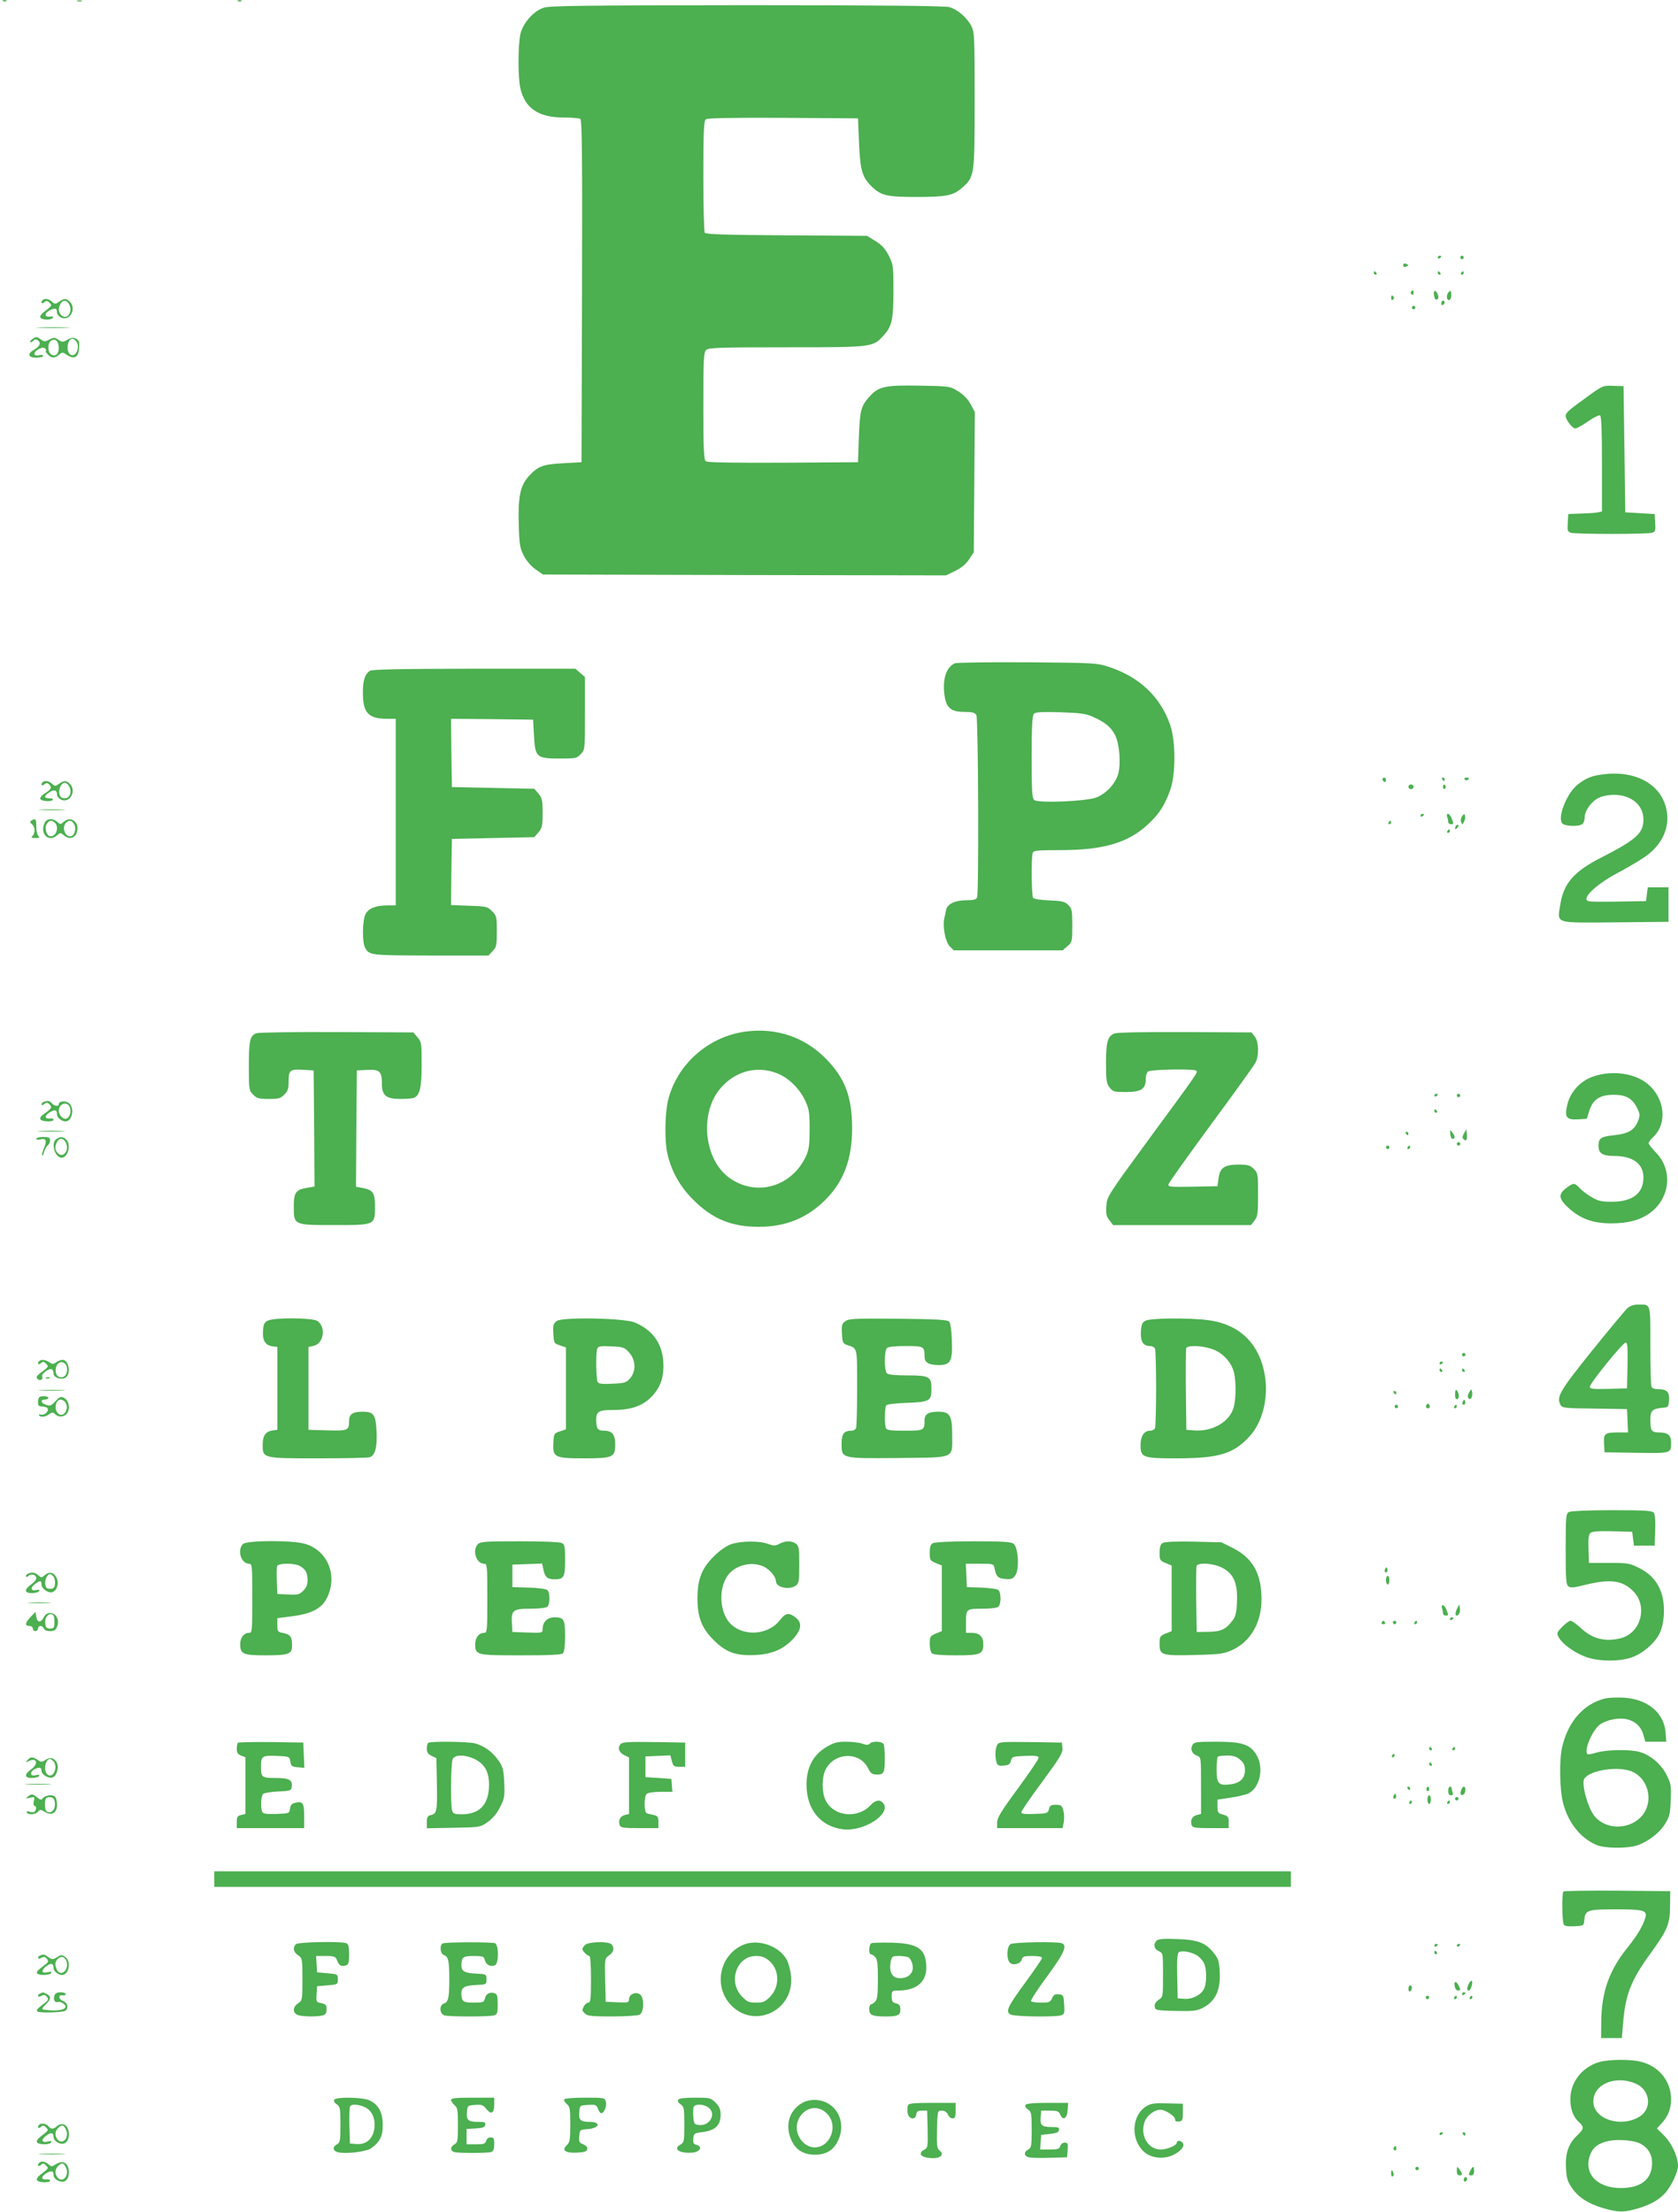 <?xml version="1.0" standalone="no"?>
<!DOCTYPE svg PUBLIC "-//W3C//DTD SVG 20010904//EN"
 "http://www.w3.org/TR/2001/REC-SVG-20010904/DTD/svg10.dtd">
<svg version="1.0" xmlns="http://www.w3.org/2000/svg"
 width="971pt" height="1280pt" viewBox="0 0 971 1280"
 preserveAspectRatio="xMidYMid meet">
<g transform="translate(0,1280) scale(0.1,-0.1)"
fill="#4caf50" stroke="none">
<path d="M18 12793 c7 -3 16 -2 19 1 4 3 -2 6 -13 5 -11 0 -14 -3 -6 -6z"/>
<path d="M448 12793 c6 -2 18 -2 25 0 6 3 1 5 -13 5 -14 0 -19 -2 -12 -5z"/>
<path d="M1378 12793 c7 -3 16 -2 19 1 4 3 -2 6 -13 5 -11 0 -14 -3 -6 -6z"/>
<path d="M3145 12755 c-60 -21 -120 -90 -134 -154 -14 -65 -14 -251 0 -311 26
-116 105 -170 249 -170 47 0 91 -4 98 -8 10 -7 12 -213 10 -998 l-3 -989 -105
-6 c-119 -6 -148 -17 -202 -77 -48 -54 -61 -119 -56 -282 3 -111 7 -133 29
-176 15 -29 42 -61 68 -79 l43 -30 1166 -3 1166 -2 54 26 c35 17 62 40 80 67
l27 41 3 406 3 406 -24 44 c-16 30 -40 55 -72 75 -48 30 -49 30 -223 33 -201
4 -240 -5 -292 -65 -48 -54 -54 -77 -60 -233 l-5 -145 -434 -3 c-312 -1 -438
1 -447 9 -11 9 -14 71 -14 320 0 266 2 310 16 323 14 14 70 16 467 16 506 0
499 0 564 73 45 51 53 91 53 258 0 139 -1 148 -27 200 -21 40 -40 61 -77 84
l-49 30 -466 3 c-351 2 -467 6 -473 15 -4 7 -8 154 -8 328 0 255 3 319 14 328
9 8 135 10 447 9 l434 -3 6 -145 c7 -159 19 -198 76 -252 52 -50 88 -58 255
-58 174 0 214 8 265 53 72 64 73 65 73 505 0 369 -1 395 -19 431 -26 50 -81
97 -128 110 -26 7 -411 11 -1173 11 -953 -1 -1141 -3 -1175 -15z"/>
<path d="M8320 11309 c0 -5 5 -7 10 -4 6 3 10 8 10 11 0 2 -4 4 -10 4 -5 0
-10 -5 -10 -11z"/>
<path d="M8450 11310 c0 -5 5 -10 10 -10 6 0 10 5 10 10 0 6 -4 10 -10 10 -5
0 -10 -4 -10 -10z"/>
<path d="M8120 11265 c0 -9 6 -12 15 -9 8 4 15 7 15 9 0 2 -7 5 -15 9 -9 3
-15 0 -15 -9z"/>
<path d="M7950 11220 c0 -5 5 -10 11 -10 5 0 7 5 4 10 -3 6 -8 10 -11 10 -2 0
-4 -4 -4 -10z"/>
<path d="M8320 11220 c0 -5 5 -10 11 -10 5 0 7 5 4 10 -3 6 -8 10 -11 10 -2 0
-4 -4 -4 -10z"/>
<path d="M8455 11220 c-3 -5 -1 -10 4 -10 6 0 11 5 11 10 0 6 -2 10 -4 10 -3
0 -8 -4 -11 -10z"/>
<path d="M8165 11111 c-3 -5 -1 -12 5 -16 5 -3 10 1 10 9 0 18 -6 21 -15 7z"/>
<path d="M8298 11091 c3 -20 9 -28 17 -24 9 3 11 12 6 26 -12 33 -28 31 -23
-2z"/>
<path d="M8381 11107 c-16 -20 -6 -56 10 -40 6 6 9 21 7 33 -3 21 -4 22 -17 7z"/>
<path d="M8050 11074 c0 -8 5 -12 10 -9 6 4 8 11 5 16 -9 14 -15 11 -15 -7z"/>
<path d="M247 11063 c-14 -13 -6 -25 9 -13 12 11 18 11 30 -2 17 -17 17 -16
-35 -56 -14 -11 -21 -24 -17 -30 9 -15 63 -16 72 -1 4 7 -2 9 -16 7 -34 -5
-35 19 -2 36 31 16 42 13 42 -14 0 -9 11 -22 24 -28 50 -23 91 51 50 92 -20
20 -34 20 -62 0 -21 -15 -25 -15 -41 0 -18 17 -43 21 -54 9z m153 -24 c24 -44
-13 -95 -45 -63 -18 18 -19 38 -5 65 14 25 36 24 50 -2z"/>
<path d="M8340 11044 c0 -8 5 -12 10 -9 6 3 10 10 10 16 0 5 -4 9 -10 9 -5 0
-10 -7 -10 -16z"/>
<path d="M8170 11020 c0 -5 5 -10 10 -10 6 0 10 5 10 10 0 6 -4 10 -10 10 -5
0 -10 -4 -10 -10z"/>
<path d="M228 10903 c46 -2 118 -2 160 0 42 1 5 3 -83 3 -88 0 -123 -2 -77 -3z"/>
<path d="M184 10835 c-10 -8 -14 -15 -7 -15 6 0 14 4 18 10 9 14 35 0 35 -19
0 -9 -14 -24 -30 -33 -44 -25 -39 -48 10 -48 22 0 40 5 40 10 0 6 -11 8 -25 4
-34 -8 -34 18 0 36 20 10 28 11 37 2 7 -7 8 -12 3 -12 -4 0 0 -9 10 -20 22
-24 42 -25 67 -3 16 14 22 15 36 5 50 -36 76 -24 80 36 2 33 -1 43 -18 52 -16
8 -27 7 -49 -6 -26 -15 -30 -15 -52 -1 -22 15 -28 15 -53 2 -25 -13 -30 -13
-49 0 -26 18 -29 18 -53 0z m156 -50 c0 -36 -23 -53 -46 -34 -20 16 -18 66 3
78 25 14 43 -5 43 -44z m98 43 c31 -31 0 -105 -33 -78 -25 21 -14 90 15 90 3
0 11 -5 18 -12z"/>
<path d="M9185 10504 c-111 -80 -125 -93 -125 -112 0 -21 39 -72 56 -72 8 0
41 19 73 41 33 23 64 38 70 35 8 -5 11 -92 11 -281 l0 -275 -22 -5 c-13 -3
-57 -6 -98 -7 l-75 -3 -3 -51 c-3 -46 -1 -52 20 -58 13 -3 118 -6 233 -6 116
0 220 3 233 6 21 6 23 12 20 58 l-3 51 -85 5 -85 5 -5 365 -5 365 -60 2 c-59
2 -61 2 -150 -63z"/>
<path d="M5525 8961 c-50 -22 -73 -95 -59 -188 10 -70 38 -93 113 -93 49 0 62
-4 71 -19 11 -21 15 -1027 4 -1055 -5 -12 -20 -16 -61 -16 -65 0 -111 -21
-118 -55 -3 -14 -7 -37 -11 -51 -10 -50 7 -136 32 -161 l23 -23 315 0 315 0
28 24 c27 23 28 28 28 120 0 86 -2 98 -23 118 -19 20 -35 24 -110 27 -50 2
-90 8 -94 15 -9 13 -11 238 -2 260 5 14 29 16 160 16 251 0 395 43 510 152 63
59 94 108 125 194 33 89 33 282 1 377 -57 165 -179 280 -357 338 -67 22 -86
23 -470 26 -220 1 -409 -1 -420 -6z m798 -309 c72 -32 105 -59 129 -105 26
-51 35 -164 19 -225 -16 -58 -71 -116 -129 -138 -61 -22 -334 -33 -357 -14
-13 10 -15 52 -15 249 0 176 3 240 13 250 9 10 46 12 152 9 115 -4 148 -8 188
-26z"/>
<path d="M2139 8917 c-29 -22 -39 -55 -39 -127 0 -116 32 -150 141 -150 l49 0
0 -540 0 -540 -49 0 c-67 0 -109 -17 -126 -51 -18 -34 -20 -161 -3 -192 24
-46 26 -46 379 -47 l336 0 24 26 c22 23 24 34 24 115 0 83 -2 90 -28 116 -26
26 -33 28 -132 31 l-105 4 2 191 3 192 238 5 239 5 24 28 c21 25 24 38 24 112
0 74 -3 87 -24 112 l-24 28 -239 5 -238 5 -3 198 -2 197 237 -2 238 -3 5 -93
c7 -125 14 -132 149 -132 92 0 99 1 122 26 24 25 24 27 24 236 l0 210 -28 24
-28 24 -587 0 c-446 -1 -591 -4 -603 -13z"/>
<path d="M9280 8319 c-69 -8 -103 -22 -151 -60 -62 -49 -118 -189 -89 -224 15
-18 101 -20 118 -3 7 7 12 24 12 39 0 37 39 91 80 111 21 11 58 18 90 18 99 0
170 -59 170 -143 0 -79 -41 -116 -246 -221 -157 -80 -216 -149 -235 -270 -18
-114 -40 -107 319 -104 l307 3 0 100 0 100 -60 0 -60 0 -5 -40 -5 -40 -172 -3
c-161 -2 -173 -1 -173 16 0 29 79 96 175 147 50 26 118 66 153 89 100 65 150
159 139 258 -19 159 -169 251 -367 227z"/>
<path d="M8000 8291 c0 -6 5 -13 10 -16 6 -3 10 1 10 9 0 9 -4 16 -10 16 -5 0
-10 -4 -10 -9z"/>
<path d="M8345 8290 c3 -5 8 -10 11 -10 2 0 4 5 4 10 0 6 -5 10 -11 10 -5 0
-7 -4 -4 -10z"/>
<path d="M8475 8290 c4 -6 11 -8 16 -5 14 9 11 15 -7 15 -8 0 -12 -5 -9 -10z"/>
<path d="M247 8273 c-14 -13 -6 -25 9 -13 12 11 18 11 29 -1 17 -16 11 -28
-28 -52 -16 -10 -26 -24 -24 -30 4 -14 64 -19 73 -6 3 5 -6 9 -20 9 -33 0 -33
13 -1 34 28 19 45 14 45 -13 0 -10 11 -23 24 -29 50 -23 91 51 50 92 -20 20
-34 20 -62 0 -21 -15 -25 -15 -41 0 -18 17 -43 21 -54 9z m153 -24 c18 -32 4
-69 -25 -69 -18 0 -26 7 -31 24 -7 28 11 66 31 66 8 0 19 -9 25 -21z"/>
<path d="M8150 8247 c0 -8 7 -14 15 -14 8 0 15 6 15 14 0 7 -7 13 -15 13 -8 0
-15 -6 -15 -13z"/>
<path d="M8350 8244 c0 -8 5 -12 10 -9 6 4 8 11 5 16 -9 14 -15 11 -15 -7z"/>
<path d="M238 8113 c34 -2 90 -2 125 0 34 2 6 3 -63 3 -69 0 -97 -1 -62 -3z"/>
<path d="M8220 8079 c0 -5 5 -7 10 -4 6 3 10 8 10 11 0 2 -4 4 -10 4 -5 0 -10
-5 -10 -11z"/>
<path d="M8374 8074 c3 -9 6 -22 6 -30 0 -8 7 -14 15 -14 18 0 18 1 5 34 -5
14 -15 26 -21 26 -6 0 -8 -7 -5 -16z"/>
<path d="M8461 8077 c-7 -9 -10 -25 -6 -34 6 -17 7 -17 16 0 6 10 9 25 7 34
-3 15 -4 15 -17 0z"/>
<path d="M182 8051 c-10 -6 -10 -10 3 -21 18 -15 20 -51 3 -68 -9 -9 -6 -12
17 -12 23 0 26 3 17 12 -7 7 -12 31 -12 55 0 44 -5 49 -28 34z"/>
<path d="M260 8041 c-34 -64 21 -121 72 -74 17 15 19 15 36 0 28 -25 60 -21
74 8 26 58 -28 109 -73 69 -18 -16 -20 -16 -37 -1 -25 23 -59 21 -72 -2z m58
-3 c25 -25 8 -78 -25 -78 -22 0 -37 44 -24 69 13 24 31 27 49 9z m113 -12 c12
-26 -2 -66 -24 -66 -33 0 -50 53 -25 78 19 19 37 14 49 -12z"/>
<path d="M8035 8040 c-3 -5 -1 -10 4 -10 6 0 11 5 11 10 0 6 -2 10 -4 10 -3 0
-8 -4 -11 -10z"/>
<path d="M8427 8023 c-4 -3 -7 -11 -7 -17 0 -6 5 -5 12 2 6 6 9 14 7 17 -3 3
-9 2 -12 -2z"/>
<path d="M8375 7990 c-3 -5 -1 -10 4 -10 6 0 11 5 11 10 0 6 -2 10 -4 10 -3 0
-8 -4 -11 -10z"/>
<path d="M4315 6830 c-218 -29 -400 -192 -450 -401 -17 -76 -20 -226 -4 -301
22 -102 72 -194 151 -272 111 -111 221 -156 378 -156 156 0 280 50 386 156
106 106 155 236 155 414 0 182 -42 293 -155 406 -123 123 -284 177 -461 154z
m178 -240 c67 -25 132 -87 166 -159 23 -50 26 -68 26 -166 0 -90 -4 -118 -21
-156 -82 -178 -288 -237 -443 -126 -149 107 -175 379 -49 522 84 96 206 128
321 85z"/>
<path d="M1483 6820 c-37 -15 -43 -42 -43 -190 0 -136 1 -142 25 -165 21 -22
33 -25 90 -25 57 0 69 3 90 25 21 20 25 34 25 79 0 64 9 70 96 64 l49 -3 3
-336 2 -336 -42 -7 c-66 -11 -78 -27 -78 -108 0 -109 -1 -108 235 -108 236 0
235 -1 235 108 0 79 -12 96 -73 107 l-37 7 2 337 3 336 60 3 c72 4 85 -9 85
-80 0 -68 24 -88 106 -88 34 0 70 3 79 6 34 14 45 58 45 193 0 123 -1 131 -24
158 l-24 28 -444 2 c-243 1 -453 -2 -465 -7z"/>
<path d="M6449 6819 c-39 -15 -49 -48 -49 -173 0 -99 3 -117 21 -140 19 -24
26 -26 95 -26 87 0 114 18 114 73 0 18 5 38 12 45 13 13 269 18 281 5 10 -9 5
-15 -272 -392 -242 -331 -245 -335 -249 -390 -3 -46 0 -61 18 -83 l21 -28 399
0 399 0 20 26 c19 24 21 40 21 151 0 118 -1 125 -25 148 -21 21 -33 25 -88 25
-82 0 -108 -18 -116 -81 l-6 -44 -144 -3 c-134 -2 -143 -1 -139 15 3 10 114
166 247 347 133 180 248 340 256 356 22 42 19 122 -4 151 l-19 24 -384 2
c-229 1 -393 -2 -409 -8z"/>
<path d="M9220 6570 c-75 -25 -134 -90 -151 -165 -16 -72 -5 -87 64 -83 l49 3
16 50 c22 65 63 90 145 89 68 -1 103 -21 131 -78 16 -33 17 -41 5 -73 -21 -53
-55 -74 -139 -83 -77 -8 -90 -17 -90 -62 0 -43 24 -58 91 -58 107 0 169 -45
169 -124 0 -92 -62 -140 -180 -141 -63 0 -82 4 -120 27 -25 14 -56 38 -69 52
-30 32 -36 32 -78 0 -48 -36 -44 -63 17 -118 69 -61 139 -86 244 -86 100 0
171 20 228 63 113 87 128 245 32 345 -24 25 -44 50 -44 56 0 6 12 22 27 36 82
78 68 221 -30 305 -75 64 -207 83 -317 45z"/>
<path d="M8300 6459 c0 -5 5 -7 10 -4 6 3 10 8 10 11 0 2 -4 4 -10 4 -5 0 -10
-5 -10 -11z"/>
<path d="M8430 6460 c0 -5 5 -10 10 -10 6 0 10 5 10 10 0 6 -4 10 -10 10 -5 0
-10 -4 -10 -10z"/>
<path d="M253 6423 c-7 -2 -13 -9 -13 -15 0 -6 6 -5 16 2 12 11 18 11 31 -2
16 -17 13 -23 -41 -61 -11 -8 -16 -19 -12 -25 9 -15 76 -16 76 -2 0 5 -10 9
-21 7 -33 -3 -33 16 0 36 30 18 41 14 41 -14 0 -17 27 -39 49 -39 38 0 54 75
22 104 -20 18 -61 15 -61 -5 0 -14 -26 -11 -40 6 -13 15 -25 17 -47 8z m152
-34 c8 -25 -2 -56 -20 -63 -18 -7 -45 20 -45 44 0 45 52 60 65 19z"/>
<path d="M8300 6370 c0 -5 5 -10 11 -10 5 0 7 5 4 10 -3 6 -8 10 -11 10 -2 0
-4 -4 -4 -10z"/>
<path d="M233 6253 c37 -2 96 -2 130 0 34 2 4 3 -68 3 -72 0 -99 -1 -62 -3z"/>
<path d="M8392 6237 c2 -15 7 -28 13 -28 16 -1 16 16 0 36 -15 19 -15 19 -13
-8z"/>
<path d="M8472 6241 c-10 -16 -11 -26 -3 -34 15 -15 23 -3 19 30 l-3 28 -13
-24z"/>
<path d="M8135 6240 c3 -5 8 -10 11 -10 2 0 4 5 4 10 0 6 -5 10 -11 10 -5 0
-7 -4 -4 -10z"/>
<path d="M210 6210 c0 -6 10 -8 24 -4 33 8 39 -7 20 -51 -8 -20 -13 -39 -10
-42 3 -3 8 6 11 20 4 15 13 31 21 38 8 6 14 20 14 30 0 15 -8 19 -40 19 -22 0
-40 -5 -40 -10z"/>
<path d="M328 6209 c-36 -20 -12 -109 29 -109 36 0 56 75 27 104 -18 18 -32
20 -56 5z m52 -20 c24 -44 -13 -95 -45 -63 -18 18 -19 38 -5 65 14 25 36 24
50 -2z"/>
<path d="M8430 6180 c0 -5 5 -10 10 -10 6 0 10 5 10 10 0 6 -4 10 -10 10 -5 0
-10 -4 -10 -10z"/>
<path d="M8020 6160 c0 -5 5 -10 10 -10 6 0 10 5 10 10 0 6 -4 10 -10 10 -5 0
-10 -4 -10 -10z"/>
<path d="M8145 6160 c-3 -5 -1 -10 4 -10 6 0 11 5 11 10 0 6 -2 10 -4 10 -3 0
-8 -4 -11 -10z"/>
<path d="M9416 5228 c-13 -13 -106 -124 -205 -247 -184 -229 -205 -265 -182
-310 11 -20 21 -21 199 -23 l187 -3 3 -67 3 -68 -48 0 c-87 0 -94 -5 -91 -64
l3 -51 184 -3 c203 -3 201 -4 201 60 0 43 -19 58 -73 58 -40 0 -47 11 -47 75
0 50 12 62 65 67 38 3 40 4 43 41 4 49 -11 67 -58 67 -25 0 -40 5 -44 16 -3 9
-6 116 -6 239 0 248 4 235 -70 235 -26 0 -47 -7 -64 -22z m2 -330 l-3 -133
-107 -3 c-90 -2 -108 0 -108 12 0 21 191 256 207 256 11 0 13 -28 11 -132z"/>
<path d="M1550 5157 c-21 -10 -26 -21 -28 -61 -4 -55 14 -83 57 -88 l26 -3 0
-240 0 -240 -25 -3 c-43 -6 -60 -30 -60 -83 0 -79 -1 -79 320 -79 151 0 285 3
297 6 33 9 46 53 42 149 -5 99 -16 115 -82 115 -56 0 -77 -15 -77 -53 0 -56
-6 -58 -126 -55 l-109 3 0 239 0 240 33 8 c56 15 69 108 19 143 -28 19 -249
21 -287 2z"/>
<path d="M3222 5155 c-20 -15 -23 -24 -20 -73 3 -55 4 -57 38 -68 l35 -12 0
-237 0 -237 -35 -12 c-34 -11 -35 -13 -38 -68 -4 -82 7 -88 178 -88 166 0 180
6 180 80 0 58 -18 80 -65 80 -36 0 -45 12 -45 64 0 48 15 56 102 56 104 0 174
26 226 85 49 55 66 115 60 200 -9 104 -63 178 -164 221 -59 26 -419 33 -452 9z
m419 -183 c38 -43 41 -107 5 -149 -22 -25 -31 -28 -101 -31 -58 -3 -80 -1 -86
9 -10 16 -12 169 -3 194 6 14 19 16 82 13 69 -3 76 -6 103 -36z"/>
<path d="M4892 5154 c-20 -14 -23 -23 -20 -72 3 -53 5 -58 33 -67 57 -19 55
-10 55 -245 0 -120 -3 -225 -6 -234 -3 -9 -15 -16 -26 -16 -44 0 -58 -18 -58
-75 0 -87 -4 -86 330 -83 334 4 310 -7 310 135 0 111 -13 133 -81 133 -56 0
-79 -14 -79 -50 0 -58 -3 -60 -115 -60 -85 0 -104 3 -109 16 -8 22 -7 117 2
130 4 7 50 13 118 15 133 5 144 11 144 80 0 72 -11 79 -139 79 -70 0 -111 4
-119 12 -7 7 -12 39 -12 73 0 34 5 66 12 73 8 8 47 12 109 12 105 0 109 -2
109 -60 0 -36 23 -50 84 -50 67 0 79 23 74 144 -2 60 -8 100 -16 108 -10 10
-80 14 -295 16 -247 2 -285 1 -305 -14z"/>
<path d="M6630 5157 c-21 -10 -25 -21 -28 -64 -3 -57 13 -83 53 -83 12 0 26
-7 29 -16 3 -9 6 -112 6 -229 0 -117 -3 -220 -6 -229 -3 -9 -16 -16 -29 -16
-34 0 -55 -31 -55 -83 0 -72 13 -77 205 -77 250 0 335 26 429 131 72 80 106
218 86 345 -30 187 -145 300 -330 324 -110 14 -330 12 -360 -3z m376 -162 c56
-16 105 -61 128 -117 19 -44 21 -164 5 -223 -24 -85 -125 -143 -234 -133 l-40
3 -3 230 c-1 126 0 235 2 242 7 18 80 17 142 -2z"/>
<path d="M8460 4960 c0 -5 5 -10 10 -10 6 0 10 5 10 10 0 6 -4 10 -10 10 -5 0
-10 -4 -10 -10z"/>
<path d="M227 4923 c-14 -13 -6 -25 9 -13 12 11 18 11 30 -2 17 -17 18 -16
-36 -57 -19 -15 -22 -22 -13 -31 14 -15 34 -4 27 14 -6 15 42 50 56 41 6 -3
10 -15 10 -25 0 -23 45 -38 69 -23 34 21 20 103 -17 103 -10 0 -27 -6 -37 -14
-17 -12 -22 -12 -39 0 -22 15 -48 18 -59 7z m156 -24 c5 -9 7 -28 3 -42 -9
-36 -53 -38 -62 -3 -12 50 33 86 59 45z"/>
<path d="M8330 4909 c0 -5 5 -7 10 -4 6 3 10 8 10 11 0 2 -4 4 -10 4 -5 0 -10
-5 -10 -11z"/>
<path d="M8330 4870 c0 -5 5 -10 11 -10 5 0 7 5 4 10 -3 6 -8 10 -11 10 -2 0
-4 -4 -4 -10z"/>
<path d="M8460 4870 c0 -5 5 -10 11 -10 5 0 7 5 4 10 -3 6 -8 10 -11 10 -2 0
-4 -4 -4 -10z"/>
<path d="M268 4823 c7 -3 16 -2 19 1 4 3 -2 6 -13 5 -11 0 -14 -3 -6 -6z"/>
<path d="M238 4753 c34 -2 90 -2 125 0 34 2 6 3 -63 3 -69 0 -97 -1 -62 -3z"/>
<path d="M8420 4731 c0 -22 4 -31 13 -28 13 4 11 36 -4 52 -5 5 -9 -4 -9 -24z"/>
<path d="M8501 4741 c-9 -16 -10 -26 -2 -34 13 -13 25 12 19 40 -3 16 -5 15
-17 -6z"/>
<path d="M8065 4740 c3 -5 8 -10 11 -10 2 0 4 5 4 10 0 6 -5 10 -11 10 -5 0
-7 -4 -4 -10z"/>
<path d="M227 4713 c-4 -3 -7 -17 -7 -30 0 -18 6 -23 24 -23 14 0 28 -5 31
-10 10 -16 -16 -42 -37 -37 -10 3 -16 1 -12 -4 8 -13 36 -10 58 6 17 13 22 13
37 -1 12 -11 27 -14 43 -10 44 11 47 84 5 107 -17 8 -25 5 -49 -21 -24 -26
-32 -29 -54 -20 -31 11 -34 30 -6 30 11 0 20 5 20 10 0 11 -43 14 -53 3z m154
-34 c8 -16 8 -28 0 -46 -21 -45 -70 -11 -57 40 8 33 40 36 57 6z"/>
<path d="M8466 4691 c-4 -7 -5 -15 -2 -18 9 -9 19 4 14 18 -4 11 -6 11 -12 0z"/>
<path d="M8255 4670 c-8 -13 -1 -24 14 -19 6 3 7 10 2 18 -6 10 -10 10 -16 1z"/>
<path d="M8070 4660 c0 -5 5 -10 10 -10 6 0 10 5 10 10 0 6 -4 10 -10 10 -5 0
-10 -4 -10 -10z"/>
<path d="M8415 4660 c-3 -5 -1 -10 4 -10 6 0 11 5 11 10 0 6 -2 10 -4 10 -3 0
-8 -4 -11 -10z"/>
<path d="M9078 4049 c-16 -9 -18 -30 -18 -213 0 -171 2 -206 15 -216 13 -11
32 -9 103 9 141 34 211 25 273 -38 85 -85 46 -239 -69 -271 -89 -24 -166 -6
-232 56 -26 24 -54 44 -62 44 -8 0 -29 -16 -48 -35 -32 -33 -33 -36 -20 -61
20 -37 82 -83 148 -110 71 -29 193 -33 271 -7 62 20 134 80 163 137 29 56 35
157 15 227 -21 71 -64 121 -135 156 -52 26 -66 28 -172 28 l-115 0 -3 81 c-2
61 1 84 12 93 9 8 51 11 127 9 l114 -3 5 -40 5 -40 60 0 60 0 3 88 c2 57 -1
94 -9 103 -9 11 -56 14 -243 14 -138 0 -238 -5 -248 -11z"/>
<path d="M1406 3864 c-35 -35 -11 -114 35 -114 18 0 19 -9 19 -200 0 -191 -1
-200 -19 -200 -30 0 -51 -28 -51 -65 0 -58 17 -65 146 -65 137 0 154 7 154 58
0 49 -10 63 -51 71 -32 6 -34 9 -34 46 l0 40 85 11 c138 18 194 58 220 154 31
116 -31 232 -144 265 -73 22 -339 21 -360 -1z m327 -126 c34 -18 46 -39 47
-81 0 -27 -7 -45 -25 -63 -22 -22 -32 -25 -88 -22 l-62 3 -3 74 c-2 41 -1 80
2 88 7 17 98 18 129 1z"/>
<path d="M2766 3864 c-35 -35 -11 -114 35 -114 18 0 19 -9 19 -200 0 -191 -1
-200 -19 -200 -30 0 -51 -28 -51 -65 0 -64 5 -65 264 -65 167 0 235 3 244 12
7 7 12 44 12 98 0 98 -7 110 -61 110 -42 0 -69 -27 -69 -68 0 -22 -2 -23 -87
-20 l-88 3 -3 55 c-4 72 8 80 113 80 50 0 86 5 93 12 16 16 15 83 -1 96 -7 6
-56 13 -108 14 l-94 3 0 65 0 65 86 3 86 3 7 -32 c9 -46 23 -59 65 -59 54 0
61 12 61 112 0 76 -2 89 -19 98 -12 6 -109 10 -245 10 -191 0 -227 -2 -240
-16z"/>
<path d="M4230 3863 c-28 -10 -66 -37 -101 -72 -69 -69 -93 -132 -93 -241 0
-109 24 -172 93 -241 73 -73 130 -93 245 -87 97 5 163 35 219 97 46 51 49 90
11 120 -38 30 -59 26 -89 -13 -78 -103 -252 -98 -312 9 -41 73 -38 182 8 247
43 59 133 83 203 54 37 -15 76 -60 76 -87 0 -36 77 -53 116 -25 17 13 19 27
19 121 0 94 -2 108 -19 121 -25 18 -60 18 -95 0 -24 -13 -33 -13 -67 -1 -52
19 -158 17 -214 -2z"/>
<path d="M5398 3869 c-13 -7 -18 -23 -18 -55 0 -42 2 -46 35 -60 l35 -14 0
-190 0 -190 -35 -14 c-32 -14 -35 -18 -35 -58 0 -24 5 -49 12 -56 8 -8 54 -12
139 -12 143 0 159 6 159 65 0 43 -22 65 -66 65 l-34 0 0 64 c0 75 1 76 104 76
43 0 77 5 84 12 16 16 15 83 -1 96 -7 6 -51 12 -97 14 l-85 3 -3 68 -3 67 80
0 c80 0 81 0 86 -27 10 -48 20 -58 63 -61 35 -3 43 1 58 22 24 37 16 162 -11
182 -15 11 -66 14 -234 14 -128 0 -223 -5 -233 -11z"/>
<path d="M6728 3870 c-13 -8 -18 -24 -18 -56 0 -42 2 -46 35 -60 l35 -14 0
-190 0 -190 -35 -14 c-33 -14 -35 -18 -35 -60 0 -65 11 -69 204 -64 142 3 167
7 213 27 108 48 173 158 173 295 0 147 -50 238 -164 296 l-68 34 -161 4 c-104
2 -168 -1 -179 -8z m342 -142 c68 -34 92 -89 88 -195 -2 -63 -8 -88 -24 -109
-40 -54 -68 -67 -141 -68 l-68 -1 -3 185 c-1 101 0 190 2 197 9 22 96 16 146
-9z"/>
<path d="M8016 3721 c-4 -7 -5 -15 -2 -18 9 -9 19 4 14 18 -4 11 -6 11 -12 0z"/>
<path d="M163 3693 c-7 -2 -13 -9 -13 -15 0 -6 6 -6 15 2 18 15 45 6 45 -14 0
-8 -13 -24 -30 -36 -41 -29 -39 -50 4 -50 19 0 38 5 42 12 5 8 0 9 -14 6 -32
-9 -39 12 -11 33 31 24 39 24 39 -1 0 -24 41 -53 64 -44 27 10 38 51 24 82
-16 33 -43 39 -69 16 -18 -16 -20 -16 -37 -1 -19 17 -36 20 -59 10z m146 -17
c7 -8 11 -27 9 -43 -2 -22 -8 -28 -28 -28 -20 0 -26 6 -28 28 -3 27 12 57 28
57 4 0 13 -6 19 -14z"/>
<path d="M8020 3655 c0 -14 5 -25 10 -25 6 0 10 11 10 25 0 14 -4 25 -10 25
-5 0 -10 -11 -10 -25z"/>
<path d="M173 3523 c32 -2 81 -2 110 0 29 2 3 3 -58 3 -60 0 -84 -1 -52 -3z"/>
<path d="M8344 3494 c3 -9 6 -22 6 -30 0 -8 7 -14 15 -14 18 0 18 1 5 34 -5
14 -15 26 -21 26 -6 0 -8 -7 -5 -16z"/>
<path d="M8430 3487 c-14 -29 -7 -48 11 -30 6 6 9 21 7 34 l-4 24 -14 -28z"/>
<path d="M178 3443 c-33 -34 -36 -53 -8 -53 11 0 20 -7 20 -15 0 -8 7 -15 15
-15 8 0 15 7 15 15 0 8 6 15 14 15 8 0 16 -7 20 -15 3 -9 18 -15 36 -15 24 0
33 6 41 28 15 37 -7 77 -41 77 -16 0 -29 -9 -37 -25 -16 -33 -37 -32 -43 3
l-5 28 -27 -28z m137 -28 c0 -36 -3 -40 -25 -40 -20 0 -26 6 -28 28 -4 33 14
59 37 55 11 -2 16 -15 16 -43z"/>
<path d="M8390 3429 c0 -5 5 -7 10 -4 6 3 10 8 10 11 0 2 -4 4 -10 4 -5 0 -10
-5 -10 -11z"/>
<path d="M7995 3410 c-3 -5 1 -10 10 -10 9 0 13 5 10 10 -3 6 -8 10 -10 10 -2
0 -7 -4 -10 -10z"/>
<path d="M8060 3410 c0 -5 5 -10 10 -10 6 0 10 5 10 10 0 6 -4 10 -10 10 -5 0
-10 -4 -10 -10z"/>
<path d="M8185 3410 c-3 -5 -1 -10 4 -10 6 0 11 5 11 10 0 6 -2 10 -4 10 -3 0
-8 -4 -11 -10z"/>
<path d="M9287 2970 c-123 -31 -212 -132 -247 -279 -18 -74 -15 -252 5 -326
30 -114 100 -202 192 -242 45 -20 168 -22 230 -5 63 19 134 71 168 126 27 44
30 60 33 140 3 84 1 95 -25 146 -33 63 -94 114 -156 131 -57 16 -192 13 -249
-4 -26 -8 -49 -12 -52 -9 -22 22 29 140 73 172 39 27 108 41 155 30 49 -11 84
-44 96 -92 l11 -38 61 0 60 0 -4 55 c-9 113 -105 192 -243 200 -39 2 -87 0
-108 -5z m164 -426 c98 -49 119 -189 39 -265 -74 -70 -199 -66 -262 9 -39 47
-79 190 -60 218 34 52 208 76 283 38z"/>
<path d="M1377 2714 c-4 -4 -7 -20 -7 -36 0 -21 6 -31 25 -38 l25 -10 0 -164
0 -164 -25 -6 c-21 -5 -25 -12 -25 -41 l0 -35 195 0 195 0 0 70 c0 76 -8 88
-54 76 -18 -4 -26 -14 -28 -34 -3 -26 -5 -27 -77 -30 -53 -2 -77 1 -82 10 -13
20 -10 94 4 106 7 6 46 12 87 14 70 3 75 5 78 26 6 41 -14 52 -93 52 -81 0
-85 4 -85 68 0 59 8 63 91 60 73 -3 74 -3 79 -33 4 -26 10 -30 43 -33 l38 -3
-3 73 -3 73 -186 3 c-102 1 -188 -1 -192 -4z"/>
<path d="M2477 2713 c-4 -3 -7 -19 -7 -34 0 -21 7 -31 28 -41 l27 -13 3 -140
c3 -165 0 -181 -33 -189 -21 -5 -25 -12 -25 -42 l0 -35 154 3 c153 3 155 3
198 33 28 20 53 49 71 85 26 51 28 62 25 142 -4 78 -8 93 -34 130 -34 49 -81
83 -133 98 -40 11 -264 14 -274 3z m273 -95 c56 -29 80 -74 80 -148 -1 -113
-54 -170 -158 -170 -43 0 -50 3 -56 23 -10 38 -7 277 4 298 15 26 74 25 130
-3z"/>
<path d="M3591 2706 c-19 -22 -9 -49 22 -64 l27 -13 0 -163 0 -164 -24 -6
c-27 -7 -39 -30 -31 -57 6 -17 18 -19 116 -19 l109 0 0 35 c0 30 -4 35 -27 41
-16 3 -34 7 -40 10 -17 5 -17 96 -1 112 7 7 41 12 81 12 l68 0 -3 38 -3 37
-75 5 -75 5 0 60 0 60 72 3 72 3 9 -33 c7 -29 12 -33 43 -33 l34 0 0 70 0 70
-181 3 c-150 2 -183 0 -193 -12z"/>
<path d="M4780 2688 c-75 -45 -113 -118 -113 -216 0 -144 81 -243 212 -259
122 -14 282 91 231 152 -18 22 -44 18 -71 -11 -75 -82 -214 -68 -261 26 -23
44 -23 131 -2 176 49 103 198 110 247 11 16 -31 24 -37 52 -37 40 0 45 11 45
95 0 35 -3 70 -6 79 -7 19 -64 22 -81 5 -9 -9 -20 -9 -44 0 -17 6 -60 11 -93
11 -52 0 -71 -5 -116 -32z"/>
<path d="M5770 2701 c-11 -22 -13 -64 -4 -99 6 -19 12 -23 42 -20 29 2 37 8
42 28 6 24 10 25 83 28 62 2 77 0 77 -12 0 -7 -54 -87 -120 -177 -96 -130
-120 -170 -120 -196 l0 -33 190 0 189 0 7 36 c3 19 2 50 -3 67 -8 28 -13 32
-43 32 -28 0 -35 -4 -40 -25 -6 -24 -10 -25 -83 -28 -58 -2 -77 0 -77 10 0 7
54 86 121 176 102 139 120 168 117 195 l-3 32 -182 3 c-172 2 -183 1 -193 -17z"/>
<path d="M6900 2701 c-13 -26 -3 -50 26 -62 24 -8 24 -9 24 -173 l0 -164 -24
-6 c-27 -7 -39 -30 -31 -57 6 -17 18 -19 111 -19 l104 0 0 35 c0 30 -4 35 -32
43 -30 8 -33 12 -33 48 l0 39 75 11 c41 6 87 17 103 24 68 33 93 151 47 225
-37 60 -82 75 -232 75 -116 0 -128 -2 -138 -19z m276 -85 c21 -18 28 -32 28
-60 0 -49 -29 -77 -88 -83 -65 -8 -76 5 -76 87 0 36 3 70 7 73 3 4 28 7 54 7
36 0 55 -6 75 -24z"/>
<path d="M8270 2680 c0 -5 5 -10 11 -10 5 0 7 5 4 10 -3 6 -8 10 -11 10 -2 0
-4 -4 -4 -10z"/>
<path d="M8405 2680 c-3 -5 -1 -10 4 -10 6 0 11 5 11 10 0 6 -2 10 -4 10 -3 0
-8 -4 -11 -10z"/>
<path d="M8055 2640 c-3 -5 -1 -10 4 -10 6 0 11 5 11 10 0 6 -2 10 -4 10 -3 0
-8 -4 -11 -10z"/>
<path d="M159 2613 c-13 -15 -12 -15 6 -6 48 25 61 -14 15 -47 -41 -29 -39
-50 4 -50 19 0 38 5 42 11 5 9 -1 10 -20 5 -32 -8 -37 17 -7 34 29 15 41 12
41 -8 0 -22 42 -47 64 -39 23 9 37 52 27 81 -13 31 -39 40 -68 21 -21 -14 -26
-14 -45 0 -29 19 -42 19 -59 -2z m149 -5 c31 -31 0 -105 -33 -78 -25 21 -14
90 15 90 3 0 11 -5 18 -12z"/>
<path d="M8270 2590 c0 -5 5 -10 11 -10 5 0 7 5 4 10 -3 6 -8 10 -11 10 -2 0
-4 -4 -4 -10z"/>
<path d="M158 2473 c34 -2 90 -2 125 0 34 2 6 3 -63 3 -69 0 -97 -1 -62 -3z"/>
<path d="M8145 2450 c3 -5 8 -10 11 -10 2 0 4 5 4 10 0 6 -5 10 -11 10 -5 0
-7 -4 -4 -10z"/>
<path d="M8255 2451 c-3 -5 -1 -12 5 -16 5 -3 10 1 10 9 0 18 -6 21 -15 7z"/>
<path d="M8380 2435 c0 -16 6 -25 16 -25 11 0 14 5 10 16 -3 9 -6 20 -6 25 0
5 -4 9 -10 9 -5 0 -10 -11 -10 -25z"/>
<path d="M8455 2439 c-8 -23 -1 -34 14 -24 13 8 15 45 2 45 -5 0 -13 -9 -16
-21z"/>
<path d="M164 2405 c-18 -14 -17 -15 10 -9 27 6 28 5 22 -19 -4 -16 -2 -27 6
-29 7 -3 9 -12 5 -22 -5 -14 -14 -17 -33 -12 -17 5 -23 3 -19 -4 9 -15 51 -12
65 5 11 13 16 13 41 -2 48 -29 81 8 65 73 -5 18 -13 24 -35 24 -16 0 -34 -7
-41 -15 -11 -13 -15 -13 -29 -2 -29 25 -38 27 -57 12z m154 -41 c3 -34 -18
-60 -43 -50 -9 3 -15 18 -15 39 0 40 7 49 35 45 14 -2 21 -12 23 -34z"/>
<path d="M8066 2411 c-4 -7 -5 -15 -2 -18 9 -9 19 4 14 18 -4 11 -6 11 -12 0z"/>
<path d="M8260 2385 c0 -14 5 -25 10 -25 6 0 10 11 10 25 0 14 -4 25 -10 25
-5 0 -10 -11 -10 -25z"/>
<path d="M8420 2390 c0 -5 5 -10 10 -10 6 0 10 5 10 10 0 6 -4 10 -10 10 -5 0
-10 -4 -10 -10z"/>
<path d="M8155 2370 c-3 -5 -1 -10 4 -10 6 0 11 5 11 10 0 6 -2 10 -4 10 -3 0
-8 -4 -11 -10z"/>
<path d="M8375 2370 c-3 -5 -1 -10 4 -10 6 0 11 5 11 10 0 6 -2 10 -4 10 -3 0
-8 -4 -11 -10z"/>
<path d="M1240 1925 l0 -45 3115 0 3115 0 0 45 0 45 -3115 0 -3115 0 0 -45z"/>
<path d="M9047 1853 c-10 -9 -8 -175 2 -191 5 -9 25 -12 62 -10 54 3 54 3 57
38 5 55 19 60 180 60 163 0 185 -6 173 -48 -14 -49 -48 -105 -106 -177 -102
-127 -147 -252 -149 -420 l-1 -100 60 0 60 0 7 85 c14 168 46 250 159 405 98
135 113 170 113 275 l1 85 -306 3 c-168 1 -308 -1 -312 -5z"/>
<path d="M6693 1569 c-21 -21 -15 -49 12 -61 25 -11 25 -12 25 -138 0 -126 0
-128 -26 -144 -17 -12 -24 -25 -22 -39 3 -21 8 -22 120 -25 101 -2 123 0 157
17 75 39 105 103 99 211 -3 58 -8 75 -34 107 -48 60 -92 77 -214 81 -76 3
-108 0 -117 -9z m237 -88 c14 -10 31 -29 37 -42 15 -29 17 -108 3 -143 -14
-38 -67 -67 -115 -64 l-40 3 -3 129 c-2 97 1 132 10 138 18 12 78 0 108 -21z"/>
<path d="M1712 1548 c-19 -19 -14 -46 13 -64 24 -16 25 -19 25 -139 0 -120 -1
-123 -25 -139 -30 -20 -33 -51 -6 -66 21 -11 112 -13 149 -4 16 5 22 14 22 35
0 25 -5 30 -30 36 -30 5 -31 8 -28 52 l3 46 60 5 c59 5 60 6 60 35 0 29 -1 30
-60 35 l-60 5 -3 48 -3 47 56 0 c49 0 56 -3 65 -24 11 -31 25 -39 50 -31 17 5
20 15 20 65 0 44 -4 59 -16 64 -30 12 -279 7 -292 -6z"/>
<path d="M2563 1553 c-21 -8 -16 -61 6 -68 25 -8 31 -33 31 -140 0 -107 -6
-132 -31 -140 -29 -9 -26 -61 4 -69 29 -8 255 -8 285 0 20 6 22 13 22 64 0 48
-3 60 -19 65 -27 8 -48 -3 -55 -31 -6 -22 -11 -24 -65 -24 -62 0 -71 7 -71 55
0 33 19 44 85 47 59 3 60 3 60 33 0 30 -1 30 -60 33 -66 3 -85 14 -85 47 0 48
9 55 71 55 54 0 59 -2 65 -25 7 -26 32 -39 58 -29 23 9 23 119 0 128 -19 7
-283 7 -301 -1z"/>
<path d="M3386 1544 c-9 -8 -16 -19 -16 -24 0 -11 29 -40 41 -40 5 0 9 -59 9
-135 0 -112 -3 -135 -15 -135 -8 0 -19 -9 -25 -19 -13 -25 -13 -27 6 -45 13
-13 41 -16 155 -16 78 0 149 5 160 10 28 16 28 105 -1 120 -26 14 -60 -3 -60
-31 0 -18 -6 -20 -67 -17 l-68 3 -3 126 c-3 125 -2 126 23 143 27 18 32 45 13
64 -18 18 -133 15 -152 -4z"/>
<path d="M4295 1542 c-131 -61 -166 -235 -69 -342 132 -146 367 -41 352 158
-2 32 -13 76 -24 98 -44 84 -172 127 -259 86z m154 -88 c63 -52 65 -152 6
-211 -28 -28 -40 -33 -80 -33 -40 0 -52 5 -79 33 -86 85 -35 237 79 237 32 0
51 -7 74 -26z"/>
<path d="M5043 1554 c-15 -6 -18 -64 -4 -64 5 0 17 -7 25 -16 13 -12 16 -39
16 -129 0 -90 -3 -117 -16 -129 -8 -9 -20 -16 -25 -16 -5 0 -9 -13 -9 -29 0
-33 17 -41 97 -41 69 0 83 7 83 41 0 22 -6 30 -25 35 -21 5 -25 12 -25 40 0
33 2 34 38 34 103 0 162 48 162 131 0 109 -45 142 -200 146 -58 1 -111 0 -117
-3z m214 -82 c19 -12 31 -55 22 -79 -10 -29 -43 -45 -81 -41 -37 4 -54 39 -44
94 7 32 9 34 49 34 23 0 47 -4 54 -8z"/>
<path d="M5848 1549 c-23 -13 -25 -91 -3 -109 20 -17 61 -5 68 20 4 17 13 20
61 20 35 0 56 -4 56 -11 0 -6 -43 -69 -95 -140 -105 -143 -118 -171 -87 -188
22 -12 251 -15 290 -5 21 6 23 11 20 63 -3 53 -5 56 -30 59 -22 3 -30 -2 -40
-22 -10 -23 -17 -26 -64 -26 -29 0 -55 4 -58 9 -3 4 39 70 94 144 99 135 118
178 84 191 -26 10 -278 6 -296 -5z"/>
<path d="M8300 1539 c0 -5 5 -7 10 -4 6 3 10 8 10 11 0 2 -4 4 -10 4 -5 0 -10
-5 -10 -11z"/>
<path d="M8430 1539 c0 -5 5 -7 10 -4 6 3 10 8 10 11 0 2 -4 4 -10 4 -5 0 -10
-5 -10 -11z"/>
<path d="M8300 1500 c0 -5 5 -10 11 -10 5 0 7 5 4 10 -3 6 -8 10 -11 10 -2 0
-4 -4 -4 -10z"/>
<path d="M233 1483 c-7 -2 -13 -9 -13 -14 0 -6 7 -6 19 0 14 8 22 7 32 -5 11
-14 10 -19 -11 -35 -46 -35 -50 -40 -45 -50 9 -13 72 -11 81 2 5 8 -1 10 -19
5 -36 -9 -42 9 -11 33 29 23 44 20 44 -9 0 -18 27 -40 49 -40 40 0 55 79 19
104 -19 14 -24 14 -48 -1 -25 -15 -29 -15 -51 1 -25 17 -27 17 -46 9z m153
-38 c12 -49 -34 -86 -56 -46 -14 27 -13 47 5 65 20 19 44 10 51 -19z"/>
<path d="M8501 1322 c-14 -26 -14 -42 -1 -42 11 0 25 48 17 56 -3 3 -10 -3
-16 -14z"/>
<path d="M8418 1305 c2 -14 11 -25 18 -25 17 0 17 5 4 31 -15 27 -28 24 -22
-6z"/>
<path d="M8150 1289 c0 -11 5 -17 10 -14 6 3 10 13 10 21 0 8 -4 14 -10 14 -5
0 -10 -9 -10 -21z"/>
<path d="M233 1263 c-7 -2 -13 -9 -13 -14 0 -6 7 -6 19 0 14 8 22 7 32 -5 11
-14 10 -19 -11 -35 -45 -35 -50 -40 -45 -49 7 -11 145 -8 163 3 21 14 14 47
-14 57 -27 11 -28 37 0 32 9 -2 16 2 16 8 0 5 -13 10 -29 10 -21 0 -32 -6 -36
-20 -8 -24 3 -43 20 -36 7 2 21 -1 31 -9 32 -23 3 -42 -61 -40 -30 1 -57 4
-60 7 -3 2 6 15 20 28 30 28 32 46 6 60 -11 5 -21 10 -23 9 -2 0 -9 -3 -15 -6z"/>
<path d="M8460 1259 c0 -5 5 -7 10 -4 6 3 10 8 10 11 0 2 -4 4 -10 4 -5 0 -10
-5 -10 -11z"/>
<path d="M8250 1240 c0 -5 5 -10 10 -10 6 0 10 5 10 10 0 6 -4 10 -10 10 -5 0
-10 -4 -10 -10z"/>
<path d="M8415 1240 c-3 -5 -1 -10 4 -10 6 0 11 5 11 10 0 6 -2 10 -4 10 -3 0
-8 -4 -11 -10z"/>
<path d="M8505 1240 c-3 -5 -1 -10 4 -10 6 0 11 5 11 10 0 6 -2 10 -4 10 -3 0
-8 -4 -11 -10z"/>
<path d="M9250 865 c-98 -31 -163 -117 -163 -215 0 -58 17 -102 52 -134 29
-26 27 -37 -14 -76 -50 -48 -68 -104 -63 -189 3 -58 9 -77 34 -113 39 -56 93
-91 180 -117 86 -25 118 -26 192 -5 77 22 123 47 162 86 37 37 80 125 80 164
0 52 -35 128 -78 172 l-44 44 25 27 c39 42 57 86 57 142 0 100 -65 185 -164
214 -62 19 -196 18 -256 0z m218 -125 c82 -37 93 -145 19 -190 -109 -66 -267
-14 -267 88 0 101 131 155 248 102z m24 -346 c44 -23 68 -62 68 -111 0 -95
-63 -146 -181 -146 -142 0 -220 89 -175 198 17 41 49 63 107 75 54 11 145 3
181 -16z"/>
<path d="M1934 648 c-4 -7 2 -18 14 -26 20 -13 22 -23 22 -118 0 -93 -2 -104
-20 -114 -28 -15 -25 -38 6 -46 45 -11 166 3 193 24 50 37 66 69 66 135 0 73
-27 121 -81 143 -42 17 -190 19 -200 2z m203 -61 c32 -31 40 -91 20 -140 -18
-41 -52 -60 -101 -55 l-31 3 -3 99 c-1 55 0 106 3 114 8 23 83 9 112 -21z"/>
<path d="M2610 647 c0 -7 9 -20 20 -30 18 -15 20 -29 20 -117 0 -89 -2 -100
-20 -110 -24 -13 -26 -36 -4 -44 20 -8 198 -8 218 0 11 4 16 19 16 45 0 33 -3
39 -21 39 -12 0 -23 -8 -26 -20 -5 -17 -14 -20 -59 -20 l-54 0 0 44 0 45 52 3
c41 2 54 7 56 21 3 14 -4 17 -40 17 -59 0 -70 10 -66 56 3 38 4 39 47 42 38 3
47 0 66 -24 28 -35 45 -24 45 27 l0 39 -125 0 c-95 0 -125 -3 -125 -13z"/>
<path d="M3265 650 c-3 -5 3 -17 15 -27 18 -15 20 -29 20 -119 0 -88 -3 -103
-20 -119 -32 -29 -8 -47 59 -43 44 2 57 7 59 20 2 12 -6 21 -23 28 -23 9 -26
15 -23 47 3 37 4 38 48 41 70 5 80 42 12 42 -53 0 -64 11 -60 56 3 39 3 39 51
42 43 3 48 1 57 -22 5 -15 14 -26 19 -26 17 0 33 40 27 66 -6 24 -8 24 -121
24 -63 0 -117 -4 -120 -10z"/>
<path d="M3924 648 c-4 -7 2 -18 14 -26 20 -13 22 -23 22 -118 0 -93 -2 -104
-20 -114 -49 -26 -10 -54 66 -48 45 3 62 35 24 45 -17 4 -20 12 -18 37 3 29 6
31 48 36 80 10 110 38 110 105 0 27 -8 44 -29 66 -28 28 -33 29 -120 29 -58 0
-92 -4 -97 -12z m174 -44 c50 -35 11 -110 -55 -102 -25 3 -28 7 -31 47 -2 24
-1 50 2 57 7 19 56 18 84 -2z"/>
<path d="M4655 636 c-85 -39 -117 -132 -75 -223 25 -55 70 -83 135 -83 67 0
111 27 137 87 47 106 -14 219 -123 229 -25 3 -57 -2 -74 -10z m125 -63 c40
-36 49 -93 23 -143 -37 -72 -125 -78 -171 -10 -72 107 54 237 148 153z"/>
<path d="M5254 616 c-3 -8 -4 -27 -2 -43 4 -37 45 -46 50 -11 2 18 9 23 33 23
l30 0 3 -107 c2 -99 1 -108 -18 -118 -45 -24 -18 -50 51 -50 45 0 64 24 35 45
-14 11 -16 29 -14 121 3 109 3 109 28 109 16 0 28 -8 35 -22 5 -13 18 -23 27
-23 15 0 18 9 18 45 l0 45 -135 0 c-108 0 -137 -3 -141 -14z"/>
<path d="M5934 618 c-4 -7 2 -18 14 -26 20 -13 22 -23 22 -118 0 -93 -2 -104
-20 -114 -27 -14 -25 -38 3 -45 12 -3 67 -5 122 -3 l100 3 3 43 c3 36 0 42
-17 42 -11 0 -22 -9 -26 -20 -5 -17 -15 -20 -61 -20 l-55 0 3 43 3 42 50 5
c37 4 51 9 53 23 3 14 -4 17 -40 17 -59 0 -70 10 -66 56 l3 39 50 0 c42 0 52
-3 60 -23 16 -37 40 -23 43 26 l3 42 -120 0 c-81 0 -122 -4 -127 -12z"/>
<path d="M6633 610 c-78 -47 -92 -173 -27 -249 32 -38 83 -55 140 -46 54 8
111 53 101 78 -7 18 -37 24 -37 7 0 -16 -56 -40 -93 -40 -71 0 -118 75 -96
153 11 40 56 77 94 77 29 0 85 -37 85 -56 0 -10 7 -14 23 -12 19 3 22 9 22 53
l0 50 -90 2 c-75 2 -95 0 -122 -17z"/>
<path d="M227 503 c-14 -13 -6 -25 9 -13 12 11 18 11 30 -2 17 -17 17 -16 -35
-56 -14 -11 -21 -24 -17 -30 9 -15 73 -16 82 -1 5 8 -1 10 -19 5 -36 -9 -42 9
-11 33 28 22 44 20 44 -7 0 -23 36 -45 61 -37 38 12 37 98 -2 110 -13 4 -27 1
-38 -9 -22 -20 -35 -20 -51 -1 -13 16 -42 20 -53 8z m153 -24 c24 -44 -13 -95
-45 -63 -19 20 -19 48 1 68 21 21 31 20 44 -5z"/>
<path d="M8330 449 c0 -5 5 -7 10 -4 6 3 10 8 10 11 0 2 -4 4 -10 4 -5 0 -10
-5 -10 -11z"/>
<path d="M8465 450 c3 -5 8 -10 11 -10 2 0 4 5 4 10 0 6 -5 10 -11 10 -5 0 -7
-4 -4 -10z"/>
<path d="M8065 371 c-3 -5 -1 -12 5 -16 5 -3 10 1 10 9 0 18 -6 21 -15 7z"/>
<path d="M238 333 c34 -2 90 -2 125 0 34 2 6 3 -63 3 -69 0 -97 -1 -62 -3z"/>
<path d="M227 283 c-14 -13 -6 -25 9 -13 12 11 18 11 30 -2 17 -17 17 -16 -35
-56 -14 -11 -21 -24 -17 -30 9 -14 76 -16 76 -2 0 5 -10 9 -21 7 -33 -3 -33
16 0 36 30 17 41 14 41 -12 0 -22 37 -43 61 -36 38 12 37 98 -2 110 -12 4 -30
0 -45 -10 -23 -15 -27 -15 -43 -1 -18 17 -43 21 -54 9z m153 -24 c24 -44 -13
-95 -45 -63 -19 20 -19 48 1 68 21 21 31 20 44 -5z"/>
<path d="M8190 250 c0 -5 5 -10 10 -10 6 0 10 5 10 10 0 6 -4 10 -10 10 -5 0
-10 -4 -10 -10z"/>
<path d="M8430 238 c0 -18 5 -28 15 -28 19 0 19 11 0 36 -14 18 -14 18 -15 -8z"/>
<path d="M8510 241 c-13 -26 -13 -31 5 -31 9 0 15 9 15 25 0 30 -6 32 -20 6z"/>
<path d="M8050 219 c0 -11 4 -18 10 -14 5 3 7 12 3 20 -7 21 -13 19 -13 -6z"/>
<path d="M8470 184 c0 -8 5 -12 10 -9 6 3 10 10 10 16 0 5 -4 9 -10 9 -5 0
-10 -7 -10 -16z"/>
</g>
</svg>
